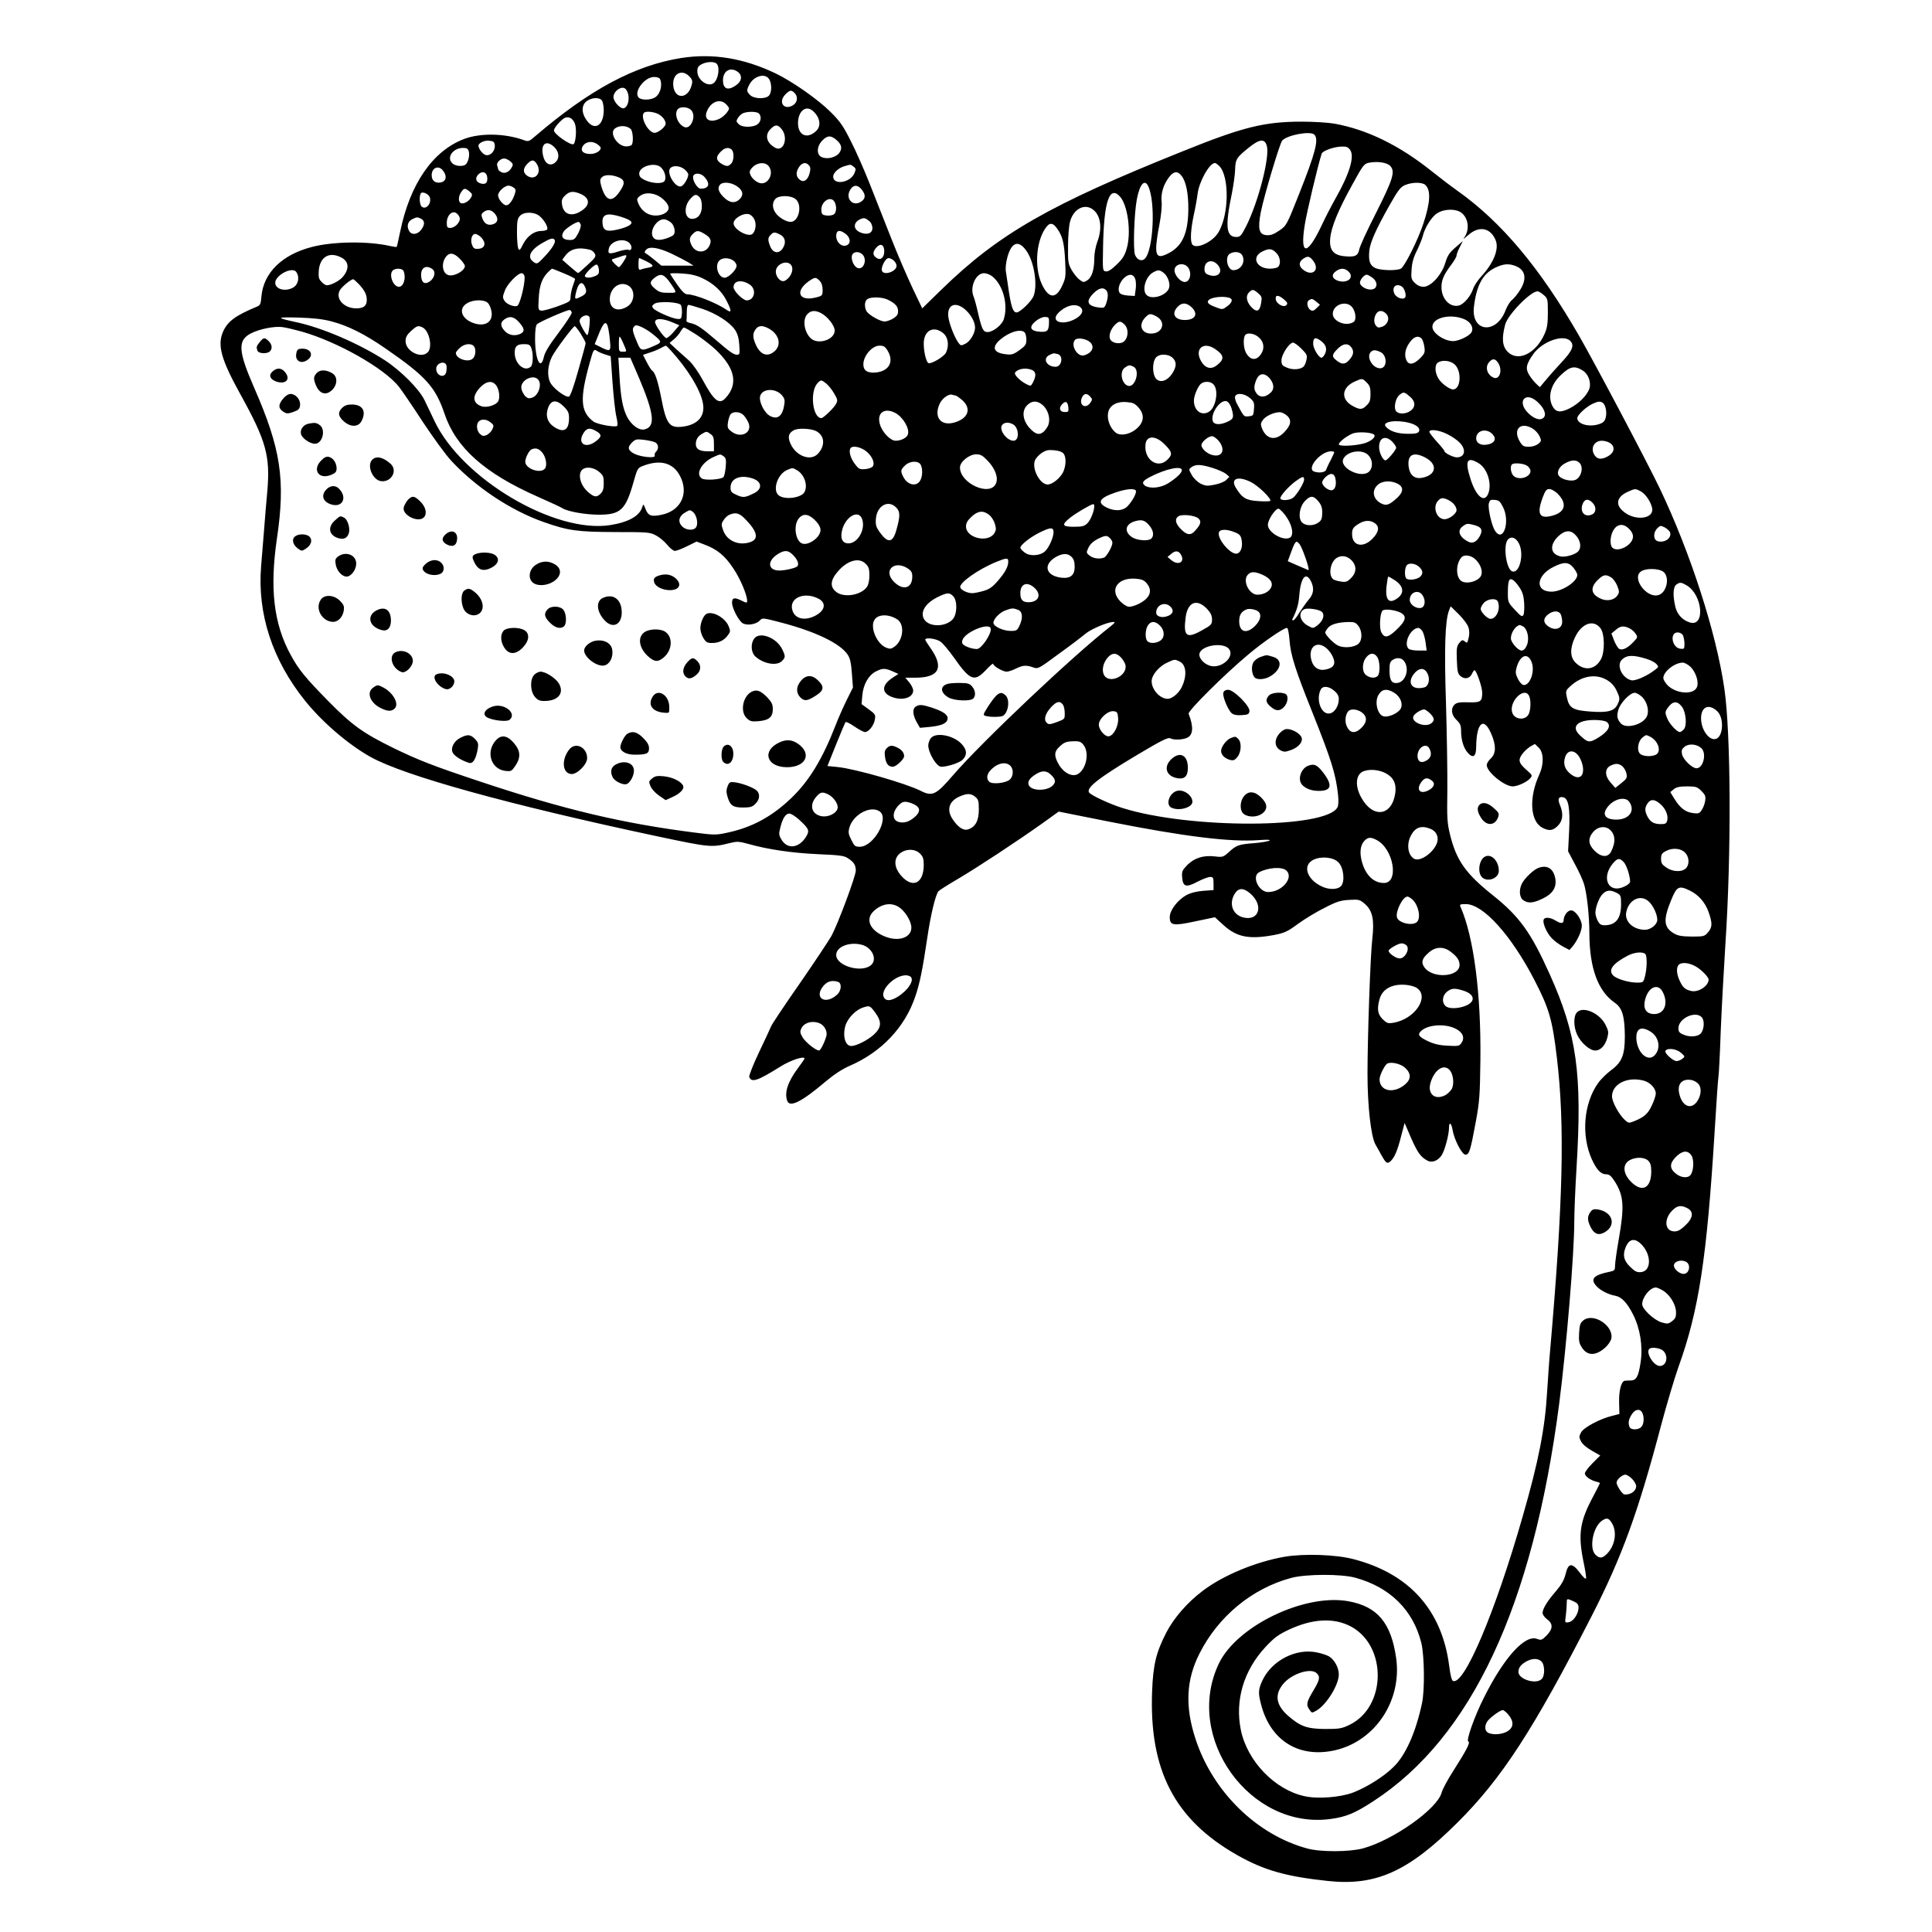 <?xml version="1.0" standalone="no"?>
<!DOCTYPE svg PUBLIC "-//W3C//DTD SVG 20010904//EN"
 "http://www.w3.org/TR/2001/REC-SVG-20010904/DTD/svg10.dtd">
<svg version="1.0" xmlns="http://www.w3.org/2000/svg"
 width="1280pt" height="1280pt" viewBox="0 0 1280 1280"
 preserveAspectRatio="xMidYMid meet">
<g transform="translate(0,1280) scale(0.1,-0.1)"
fill="#000000" stroke="none">
<path d="M4515 12416 c-309 -49 -608 -209 -971 -520 -41 -35 -43 -36 -80 -22
-124 43 -282 45 -387 6 -209 -78 -361 -298 -426 -616 -11 -53 -21 -98 -23
-100 -2 -1 -21 1 -43 6 -143 33 -376 31 -518 -6 -198 -51 -320 -170 -335 -327
-4 -52 -8 -60 -31 -69 -139 -58 -192 -96 -222 -163 -41 -90 -15 -185 114 -418
171 -309 198 -408 178 -642 -6 -66 -16 -178 -21 -250 -6 -71 -15 -182 -20
-245 -26 -316 74 -623 293 -895 114 -141 285 -288 432 -370 222 -124 910 -315
1896 -525 354 -75 363 -76 486 -45 46 11 59 11 120 -6 131 -37 289 -60 459
-68 142 -6 177 -10 200 -26 41 -26 53 -45 54 -82 0 -37 -116 -348 -161 -433
-17 -30 -111 -172 -210 -315 -100 -143 -185 -271 -190 -284 -5 -13 -41 -90
-80 -172 -39 -82 -68 -156 -65 -164 15 -40 55 -26 207 69 67 42 159 72 159 53
0 -4 -18 -30 -40 -59 -70 -93 -95 -167 -74 -222 17 -45 95 -6 252 127 57 48
112 84 160 105 211 91 367 255 436 460 30 87 48 177 80 392 22 149 53 278 73
305 5 6 64 44 133 84 135 80 391 249 560 369 l104 75 336 -67 c494 -98 801
-136 990 -122 53 4 80 3 71 -3 -8 -5 -53 -13 -100 -17 -104 -8 -119 -13 -169
-59 -38 -34 -42 -35 -93 -29 -76 9 -135 -10 -182 -56 -34 -35 -38 -44 -35 -81
5 -65 25 -71 101 -31 34 18 72 32 85 32 19 0 22 -5 22 -44 l0 -43 -69 -5 c-46
-4 -82 -13 -112 -29 -57 -32 -109 -100 -109 -144 0 -57 21 -61 170 -29 l129
27 56 -51 c88 -81 171 -97 334 -67 72 14 90 22 163 76 46 33 125 81 177 106
77 40 104 48 160 51 64 4 70 2 104 -27 51 -45 63 -105 49 -230 -13 -105 -32
-658 -32 -896 0 -211 23 -413 52 -466 13 -22 30 -54 39 -70 32 -57 39 -62 62
-42 26 24 46 70 71 170 l22 83 43 -100 c44 -99 64 -126 109 -150 31 -16 72 1
95 39 21 36 47 135 47 179 0 43 16 33 24 -15 10 -63 62 -163 85 -163 25 0 33
26 68 215 25 135 28 177 31 410 5 443 -44 818 -132 1018 -7 15 -2 17 36 17
115 0 301 -207 455 -505 97 -188 118 -261 148 -515 53 -446 41 -950 -45 -1937
-6 -61 -14 -185 -20 -275 -14 -243 -57 -461 -161 -822 -182 -636 -388 -1122
-462 -1093 -9 3 -18 38 -26 102 -48 368 -264 609 -633 705 -117 31 -330 38
-458 16 -190 -33 -409 -124 -542 -226 -100 -75 -191 -179 -242 -278 -67 -132
-86 -210 -93 -387 -20 -523 149 -849 561 -1084 180 -102 323 -143 604 -173
319 -34 533 63 858 387 293 291 504 616 890 1370 200 391 308 688 460 1265 36
135 87 306 113 380 136 376 189 721 241 1565 11 182 22 343 25 360 3 16 10
150 15 297 6 147 20 408 31 580 40 599 37 1399 -7 1698 -54 370 -225 900 -428
1325 -85 177 -427 824 -534 1010 -260 451 -514 754 -806 961 -45 32 -121 90
-171 130 -215 172 -429 276 -645 315 -41 7 -138 13 -215 13 -247 0 -390 -35
-786 -195 -886 -355 -1222 -548 -1601 -917 l-128 -125 -64 134 c-35 74 -99
222 -141 329 -42 107 -106 269 -142 360 -36 91 -92 219 -126 285 -51 102 -72
132 -136 195 -84 83 -251 200 -363 254 -212 101 -414 134 -623 102z m233 -38
c24 -24 10 -109 -22 -130 -39 -26 -106 24 -106 79 0 25 6 36 28 47 33 18 84
20 100 4z m140 -54 c30 -21 28 -58 -4 -83 -57 -45 -94 -34 -94 27 0 63 49 91
98 56z m-322 -29 c19 -19 23 -31 18 -52 -23 -106 -123 -104 -124 2 0 70 59 97
106 50z m528 -17 c21 -29 20 -92 0 -112 -23 -24 -99 -21 -124 4 -24 24 -25 32
-5 70 29 56 102 77 129 38z m-720 -4 c17 -45 -3 -106 -41 -123 -34 -16 -88
-14 -103 4 -32 39 41 135 103 135 23 0 37 -6 41 -16z m-227 -66 c29 -37 21
-112 -13 -125 -18 -7 -58 30 -68 63 -13 43 55 95 81 62z m1117 -24 c24 -23 20
-61 -8 -80 -61 -39 -104 19 -52 71 29 29 39 31 60 9z m-1274 -53 c5 -11 10
-38 10 -60 0 -110 -68 -143 -120 -58 -29 46 -26 91 6 116 35 27 90 28 104 2z
m820 -21 c11 -11 20 -23 20 -28 0 -16 -33 -53 -60 -67 -62 -32 -108 -9 -88 44
25 67 88 91 128 51z m-236 -35 c46 -35 4 -141 -44 -115 -44 23 -65 91 -38 118
16 16 59 15 82 -3z m808 -7 c50 -41 62 -102 25 -136 -59 -56 -120 -29 -120 52
0 77 49 120 95 84z m-1022 -23 c29 -15 50 -42 50 -65 0 -20 -49 -60 -73 -60
-43 0 -98 106 -70 133 11 12 63 7 93 -8z m668 3 c19 -19 14 -55 -10 -72 -29
-21 -102 -21 -122 0 -9 8 -16 18 -16 20 0 16 24 46 43 54 32 13 91 12 105 -2z
m-1216 -79 c9 -39 1 -116 -12 -124 -19 -11 -130 67 -130 91 0 18 50 74 74 84
30 11 59 -11 68 -51z m367 -24 c14 -14 19 -84 7 -104 -4 -6 -21 -11 -37 -11
-58 0 -114 87 -76 118 29 23 79 22 106 -3z m1000 -1 c45 -57 13 -151 -41 -124
-59 31 -74 85 -33 125 31 32 48 31 74 -1z m3529 -36 c31 -31 7 -121 -103 -398
-81 -204 -82 -205 -130 -238 -37 -25 -57 -32 -84 -30 -50 4 -59 41 -38 152 22
110 126 457 142 475 35 37 187 65 213 39z m-3161 -40 c30 -28 34 -54 12 -83
-23 -29 -80 -42 -115 -26 -36 16 -34 73 6 112 33 34 58 33 97 -3z m-2269 -29
c4 -38 -28 -74 -60 -66 -20 5 -48 41 -48 62 0 17 38 36 69 33 30 -3 36 -7 39
-29z m5115 -6 c21 -72 -56 -371 -137 -532 -33 -64 -39 -71 -66 -71 -67 0 -74
72 -29 286 11 55 21 127 22 160 2 70 9 81 97 151 67 53 100 55 113 6z m-4435
11 c12 -8 22 -19 22 -24 0 -20 -34 -40 -69 -40 -46 0 -67 20 -52 48 18 34 63
42 99 16z m-284 -20 c31 -32 34 -74 6 -99 -32 -29 -67 -13 -80 36 -23 84 18
118 74 63z m5272 -19 c29 -44 -6 -158 -98 -320 -25 -44 -68 -127 -95 -185 -95
-199 -142 -193 -108 14 12 76 84 381 111 467 5 20 85 48 136 48 29 1 41 -4 54
-24z m-5840 -9 c6 -26 -2 -63 -18 -83 -15 -18 -68 -16 -90 4 -42 38 1 102 69
103 26 0 34 -5 39 -24z m1742 12 c17 -17 15 -74 -4 -92 -18 -19 -28 -20 -57
-5 -44 24 -48 49 -12 84 26 27 54 32 73 13z m-1468 -76 c19 -16 21 -22 11 -40
-17 -32 -47 -45 -71 -32 -11 6 -20 15 -20 20 0 4 -3 15 -6 23 -7 18 21 47 46
47 10 0 28 -8 40 -18z m179 -23 c31 -55 -14 -107 -64 -75 -32 21 -32 50 0 82
29 29 44 28 64 -7z m5654 -11 c31 -37 15 -87 -97 -310 -58 -113 -108 -222
-111 -242 -8 -42 -30 -51 -103 -43 -69 8 -96 43 -89 117 6 75 54 190 146 356
71 130 78 139 111 146 60 11 123 1 143 -24z m-4117 -3 c34 -52 -14 -127 -68
-106 -39 15 -70 59 -58 82 28 51 99 65 126 24z m264 9 c10 -11 11 -25 4 -51
-11 -43 -36 -63 -61 -47 -28 18 -33 49 -12 83 20 34 49 40 69 15z m2720 -6
c66 -72 62 -323 -8 -438 -42 -69 -159 -118 -176 -74 -11 29 -6 99 13 189 11
50 22 112 25 138 9 82 79 207 115 207 6 0 19 -10 31 -22z m-3700 -8 c25 -25
36 -68 23 -89 -14 -21 -84 -17 -133 7 -26 13 -35 23 -35 42 0 49 106 79 145
40z m1275 6 c16 -12 17 -17 6 -43 -26 -64 -141 -82 -141 -23 0 25 36 58 75 69
41 12 39 13 60 -3z m-1121 -17 c14 -11 26 -27 26 -35 0 -24 -28 -71 -46 -78
-38 -15 -100 87 -74 119 18 21 63 18 94 -6z m-1602 -6 c36 -42 23 -83 -26 -83
-29 0 -46 18 -46 50 0 47 43 67 72 33z m296 -47 c4 -36 -10 -50 -41 -42 -33 8
-42 34 -20 58 25 28 57 20 61 -16z m4600 9 c30 -37 46 -118 45 -225 -2 -154
-39 -238 -126 -285 -66 -36 -87 -28 -87 33 0 26 9 94 21 152 12 64 18 124 15
153 -6 55 12 115 50 164 30 39 56 42 82 8z m-3161 -7 c41 -46 31 -78 -25 -78
-23 0 -58 60 -49 84 9 23 50 20 74 -6z m-578 1 c51 -18 56 -40 18 -96 -53 -80
-96 -67 -125 40 -8 30 -7 40 5 52 17 18 58 19 102 4z m792 -62 c41 -27 48 -58
20 -86 -31 -31 -68 -26 -107 13 -35 35 -43 63 -22 84 19 19 72 14 109 -11z
m2727 -2 c49 -107 33 -422 -23 -479 -21 -20 -51 -9 -65 25 -14 34 -6 276 12
369 19 101 52 137 76 85z m1836 9 c37 -36 32 -117 -14 -256 -37 -111 -124
-284 -149 -298 -30 -15 -138 -12 -171 5 -35 18 -44 47 -38 114 6 56 43 140
135 303 56 99 72 119 102 132 48 20 115 20 135 0z m-6041 -17 c15 -10 16 -17
6 -47 -14 -41 -37 -70 -55 -70 -20 0 -54 41 -54 66 0 25 43 64 69 64 10 0 25
-6 34 -13z m2306 -13 c28 -35 26 -60 -4 -80 -56 -37 -109 23 -70 82 20 31 48
31 74 -2z m-2599 -12 c19 -16 21 -22 11 -40 -14 -26 -48 -45 -67 -38 -19 7
-18 46 2 74 18 27 25 27 54 4z m-263 -38 c15 -40 -24 -87 -53 -63 -17 14 -18
86 -1 92 16 6 47 -11 54 -29z m998 22 c66 -28 67 -77 2 -116 -62 -38 -113 -20
-123 42 -5 30 -2 41 19 62 30 29 53 32 102 12z m502 -7 c40 -15 83 -59 83 -86
0 -32 -51 -57 -103 -50 -44 6 -79 35 -98 79 -11 28 -11 33 10 49 26 21 66 24
108 8z m3072 -10 c53 -57 77 -239 46 -345 -13 -46 -27 -69 -67 -107 -34 -33
-56 -47 -71 -45 -22 3 -22 5 -19 158 5 303 42 413 111 339z m-2785 -5 c10 -9
16 -33 16 -60 0 -51 -25 -84 -65 -84 -51 0 -58 83 -10 134 28 30 38 32 59 10z
m637 -13 c47 -38 22 -151 -33 -151 -28 0 -74 26 -97 56 -25 32 -27 71 -4 96
23 25 102 25 134 -1z m259 -20 c14 -28 12 -67 -4 -80 -8 -7 -30 -11 -48 -9
-28 3 -34 7 -36 31 -7 60 62 106 88 58z m1708 -47 c54 -37 67 -125 32 -216
-11 -30 -20 -77 -20 -108 0 -76 -16 -127 -46 -147 -24 -15 -27 -15 -52 4 -15
11 -38 40 -52 64 -23 40 -25 54 -24 160 0 64 6 137 14 163 22 80 93 119 148
80z m-3956 -34 c23 -32 15 -58 -20 -67 -32 -8 -54 6 -67 42 -8 22 -6 29 10 41
27 20 54 14 77 -16z m6401 10 c48 -38 55 -117 15 -168 -7 -10 6 0 30 21 72 64
149 48 182 -37 22 -58 -15 -149 -95 -236 -23 -25 -48 -62 -55 -83 -15 -48 -62
-103 -94 -111 -60 -15 -116 44 -116 122 0 48 17 85 67 151 18 24 33 50 33 58
0 8 9 32 21 55 l21 41 -50 -43 c-40 -35 -52 -53 -67 -103 -24 -79 -95 -157
-144 -157 -21 0 -41 9 -58 26 -23 23 -25 31 -21 88 3 46 13 82 36 127 17 35
34 78 38 94 12 53 57 127 94 151 46 31 125 33 163 4z m-6638 -31 c9 -27 -29
-69 -62 -69 -20 0 -23 5 -23 35 0 45 32 80 60 65 10 -5 22 -19 25 -31z m529
10 c30 -24 60 -75 51 -89 -3 -6 -21 -10 -38 -10 -47 0 -93 -33 -121 -87 -21
-42 -25 -46 -33 -28 -4 11 -8 59 -8 106 0 71 3 91 19 108 26 29 94 29 130 0z
m1424 -23 c15 -30 8 -78 -13 -96 -29 -24 -125 31 -125 70 0 34 68 73 105 60
11 -4 26 -19 33 -34z m-885 18 c73 -23 86 -38 55 -58 -14 -9 -51 -22 -82 -28
-68 -15 -90 -5 -94 41 -6 62 28 74 121 45z m-1322 -14 c25 -14 24 -41 -2 -74
-25 -32 -64 -34 -79 -5 -17 30 -8 62 20 76 31 16 36 16 61 3z m2972 -18 c9 -8
17 -28 17 -43 0 -35 -35 -48 -80 -29 -51 21 -48 70 5 90 21 8 30 6 58 -18z
m-1310 -14 c9 -11 17 -33 17 -48 0 -23 -7 -31 -40 -44 -48 -19 -82 -20 -98 -4
-39 39 21 137 76 124 15 -4 35 -16 45 -28z m-606 -5 c4 -9 -4 -35 -17 -60 -20
-37 -27 -43 -55 -43 -46 0 -62 22 -41 55 14 22 78 63 99 65 4 0 10 -7 14 -17z
m3160 -32 c34 -50 44 -94 50 -212 5 -99 4 -111 -20 -162 -41 -90 -90 -86 -135
11 -53 117 -36 302 36 385 22 24 42 18 69 -22z m-2339 -31 c40 -24 48 -43 33
-76 -25 -55 -94 -53 -120 3 -16 34 -14 50 9 73 25 25 37 25 78 0z m936 -1 c36
-29 33 -73 -6 -77 -29 -4 -58 28 -58 64 0 40 24 45 64 13z m-434 -4 c34 -18
40 -56 14 -93 -24 -35 -62 -29 -80 13 -18 44 -18 60 2 79 19 20 27 20 64 1z
m-1981 -19 c33 -35 25 -70 -16 -74 -27 -3 -35 1 -44 22 -15 32 -4 76 19 76 10
0 29 -11 41 -24z m486 -16 c9 -15 -19 -60 -70 -113 -43 -46 -48 -48 -68 -34
-48 31 -26 80 56 127 55 32 72 36 82 20z m495 -20 c22 -22 16 -55 -7 -45 -9 3
-40 -2 -69 -12 -60 -19 -69 -15 -60 21 12 50 99 73 136 36z m2626 -46 c55 -71
81 -233 51 -307 -16 -36 -89 -107 -112 -107 -22 0 -34 32 -50 132 -7 51 -17
111 -20 134 -5 27 -1 62 10 103 27 95 71 112 121 45z m-938 1 c4 -43 -18 -71
-45 -57 -31 17 -34 38 -11 67 26 34 52 29 56 -10z m-1945 -1 c9 -3 22 -14 28
-25 9 -18 3 -27 -48 -74 -32 -30 -60 -54 -63 -54 -3 0 -27 20 -55 44 l-50 44
21 28 c34 46 90 58 167 37z m539 -26 c40 -19 89 -45 108 -56 l35 -22 -107 0
-106 0 -42 35 c-23 19 -49 39 -58 44 -14 8 -14 11 -2 26 21 25 84 15 172 -27z
m4003 7 c27 -26 33 -73 13 -93 -7 -7 -31 -12 -54 -12 -90 0 -125 77 -52 113
45 23 65 21 93 -8z m-2741 -11 c33 -32 9 -103 -31 -90 -25 8 -47 57 -38 85 8
25 46 28 69 5z m2516 -5 c24 -44 -8 -99 -59 -99 -39 0 -58 89 -23 109 29 18
70 13 82 -10z m-5184 -23 c19 -19 34 -41 34 -48 0 -32 -70 -71 -108 -61 -43
11 -51 84 -14 126 23 26 50 21 88 -17z m-785 8 c53 -27 55 -79 6 -133 -23 -24
-75 -51 -101 -51 -9 0 -25 10 -36 23 -18 18 -21 31 -18 75 8 91 70 127 149 86z
m1889 10 c0 -12 -41 -74 -49 -74 -4 0 -18 11 -31 25 -18 19 -20 26 -9 29 8 2
28 9 44 14 37 13 45 14 45 6z m4549 -30 c51 -65 -9 -112 -71 -56 -24 21 -22
48 4 66 31 22 43 20 67 -10z m-4419 -4 c52 -26 56 -36 17 -43 -17 -3 -40 -8
-49 -12 -15 -6 -18 -1 -18 34 0 23 2 41 5 41 3 0 23 -9 45 -20z m578 4 c12 -8
22 -24 22 -35 0 -26 -53 -79 -79 -79 -43 0 -68 82 -35 114 20 20 63 20 92 0z
m1064 -1 c10 -9 18 -24 18 -34 0 -38 -84 -67 -97 -33 -8 22 23 84 44 84 9 0
25 -7 35 -17z m2150 -33 c34 -46 -6 -83 -65 -61 -21 8 -27 17 -27 39 0 56 56
70 92 22z m-2834 8 c26 -26 5 -85 -38 -108 -25 -13 -60 22 -60 61 0 46 67 78
98 47z m-1270 -34 c2 -24 -2 -33 -23 -42 -31 -14 -62 -15 -70 -3 -7 12 65 83
79 78 6 -2 12 -17 14 -33z m3910 3 c17 -36 4 -81 -25 -85 -24 -4 -61 31 -70
65 -14 56 70 74 95 20z m2167 19 c62 -26 72 -85 26 -157 -15 -25 -39 -54 -52
-65 -14 -10 -33 -41 -44 -69 -61 -163 -229 -146 -210 21 17 142 57 218 138
259 58 28 93 31 142 11z m-7180 -19 c24 -18 14 -61 -20 -83 -34 -22 -55 -4
-55 46 0 49 35 66 75 37z m-191 -13 c18 -46 0 -104 -31 -104 -38 0 -69 80 -41
108 17 17 65 15 72 -4z m1062 -15 c41 -17 74 -34 74 -37 0 -4 -7 -25 -15 -47
-8 -22 -14 -54 -15 -72 0 -30 -3 -32 -87 -63 -48 -17 -96 -30 -107 -28 -20 3
-21 8 -17 78 4 85 20 132 58 173 15 15 28 27 31 27 2 0 37 -14 78 -31z m5196
14 c45 -40 -3 -84 -68 -63 -40 14 -45 41 -12 64 29 21 57 20 80 -1z m-6961
-20 c13 -34 -1 -75 -32 -90 -63 -32 -134 1 -111 52 15 31 68 65 105 65 21 0
30 -7 38 -27z m5735 12 c28 -19 48 -69 40 -100 -13 -52 -115 -85 -150 -49 -32
32 -6 122 43 149 33 18 42 18 67 0z m-4232 -21 c10 -27 -23 -174 -44 -198 -14
-14 -70 5 -87 30 -14 22 -14 28 2 69 16 44 85 115 111 115 6 0 15 -7 18 -16z
m1177 -16 c74 -34 132 -87 163 -151 35 -68 34 -84 -1 -59 -64 44 -209 102
-259 102 -16 0 -35 18 -68 65 -25 36 -46 69 -46 72 0 3 35 4 78 1 55 -3 94
-12 133 -30z m1923 11 c72 -57 107 -189 76 -285 -13 -38 -71 -84 -107 -84 -29
0 -38 19 -62 121 -10 46 -24 98 -31 115 -26 62 15 154 69 154 16 0 40 -9 55
-21z m-2146 -26 c16 -21 34 -48 41 -60 11 -23 11 -23 -43 -23 -44 0 -60 5 -85
26 -38 32 -39 46 -5 73 38 30 58 26 92 -16z m3093 10 c5 -14 7 -46 3 -70 l-6
-44 -46 3 c-28 2 -49 9 -55 19 -14 22 -1 66 28 95 32 32 63 31 76 -3z m1573 6
c37 -29 33 -73 -7 -77 -33 -4 -77 22 -77 45 0 20 28 53 45 53 7 0 24 -10 39
-21z m-3664 -19 c13 -13 20 -33 20 -60 0 -37 -2 -40 -41 -50 -115 -31 -147 39
-49 108 40 27 45 27 70 2z m-3053 -22 c39 -42 53 -69 53 -106 0 -38 -21 -55
-69 -55 -82 0 -140 63 -110 119 12 23 74 74 89 74 4 0 20 -15 37 -32z m2590
-3 c47 -31 33 -105 -20 -105 -25 0 -87 62 -87 87 0 44 53 53 107 18z m-1090
-18 c13 -30 7 -45 -27 -62 -40 -20 -43 -19 -37 13 16 79 42 99 64 49z m284 12
c49 -26 46 -109 -5 -140 -64 -39 -116 -16 -116 49 0 73 65 122 121 91z m5126
-7 c18 -11 32 -57 23 -72 -12 -19 -59 -4 -72 25 -19 42 11 71 49 47z m-1959
-24 c15 -15 15 -46 1 -88 -11 -30 -14 -32 -51 -27 -75 10 -86 41 -34 93 35 35
63 43 84 22z m1008 -21 c24 -21 26 -27 19 -66 -9 -56 -30 -63 -67 -23 -31 36
-36 73 -12 96 21 21 28 20 60 -7z m1891 -11 c27 -23 28 -28 28 -118 0 -75 -5
-102 -23 -143 -59 -129 -175 -184 -243 -116 -36 37 -41 88 -17 180 17 66 168
221 215 221 7 0 25 -11 40 -24z m-2074 -23 c16 -9 6 -33 -24 -53 -29 -22 -31
-22 -75 -5 -49 18 -61 32 -46 47 22 22 113 29 145 11z m354 -7 c23 -20 26 -27
15 -38 -18 -18 -66 9 -70 40 -4 30 19 29 55 -2z m-2624 -2 c50 -25 67 -45 67
-76 0 -21 -8 -33 -32 -48 -18 -11 -44 -20 -57 -20 -30 0 -107 44 -121 70 -15
29 -12 68 8 79 26 16 99 13 135 -5z m2838 -13 l24 -20 -23 -23 c-18 -18 -26
-20 -40 -12 -21 14 -28 54 -10 65 19 12 23 11 49 -10z m-5487 -10 c10 -11 20
-37 23 -59 9 -68 -47 -100 -124 -71 -77 29 -97 94 -40 129 43 27 118 27 141 1z
m1277 -12 c5 -8 8 -32 7 -54 -3 -37 -5 -40 -30 -38 -34 2 -143 50 -160 70 -10
12 -9 18 7 30 26 19 162 13 176 -8z m3383 -14 c47 -44 26 -85 -44 -85 -68 0
-91 42 -48 87 28 30 58 29 92 -2z m1065 -1 c12 -15 21 -41 21 -61 0 -27 -5
-35 -26 -43 -51 -20 -124 16 -124 60 0 63 91 93 129 44z m-4306 -10 c92 -31
183 -89 217 -140 17 -26 25 -54 28 -100 4 -59 3 -64 -15 -64 -22 0 -47 17
-143 100 -88 76 -126 102 -164 109 -17 4 -30 10 -28 14 1 4 2 30 2 57 0 33 4
50 12 50 7 0 48 -12 91 -26z m1743 -6 c38 -34 64 -82 64 -119 0 -36 -31 -89
-63 -106 -29 -14 -32 -14 -45 3 -27 35 -63 128 -69 174 -10 82 47 106 113 48z
m759 19 c31 -23 13 -60 -43 -86 -82 -38 -151 -8 -102 44 45 48 110 67 145 42z
m-3367 -38 c1 -8 -37 -67 -86 -132 -61 -80 -92 -131 -98 -159 -21 -97 -58 -25
-59 114 0 57 4 91 13 100 16 16 204 98 217 94 6 -1 11 -9 13 -17z m1651 -3
c44 -23 91 -83 91 -116 0 -62 -113 -97 -160 -50 -44 44 -54 126 -20 160 24 24
51 25 89 6z m3746 -6 c25 -28 10 -71 -29 -85 -23 -8 -30 -6 -42 10 -15 21 -11
59 8 82 15 19 42 16 63 -7z m-1526 -15 c69 -35 46 -115 -33 -115 -63 0 -85 56
-41 104 28 30 36 31 74 11z m-3754 -5 c8 -12 -5 -120 -14 -120 -9 0 -51 76
-51 92 0 31 50 52 65 28z m5801 -17 c39 -18 59 -56 43 -84 -13 -25 -83 -58
-121 -59 -60 0 -138 53 -138 95 0 62 125 90 216 48z m-7511 -12 c111 -29 221
-84 361 -181 265 -183 329 -254 389 -431 76 -226 266 -395 620 -551 77 -34
149 -67 161 -75 34 -22 152 -43 242 -43 143 0 177 32 228 212 26 93 29 98 63
111 123 48 212 18 255 -85 46 -109 -10 -213 -129 -238 -70 -15 -90 -8 -108 37
-14 36 -15 36 -22 13 -18 -59 -92 -100 -213 -119 -367 -57 -982 307 -1163 689
-23 47 -53 110 -67 140 -36 73 -155 193 -262 263 -170 110 -413 215 -585 252
-139 30 -138 35 10 31 99 -3 164 -10 220 -25z m1244 -6 c36 -41 39 -60 12 -75
-36 -19 -80 -12 -106 16 -31 33 -32 58 -3 78 35 25 63 19 97 -19z m3511 8 c0
-64 -9 -74 -58 -71 -66 4 -78 30 -32 69 20 17 46 29 62 29 24 0 28 -4 28 -27z
m-2487 -12 l38 -16 -36 -42 c-20 -24 -43 -43 -50 -43 -14 0 -75 86 -75 106 0
28 53 26 123 -5z m2988 -12 c31 -31 23 -99 -13 -117 -30 -14 -75 -2 -84 23 -9
24 5 64 31 91 29 29 39 30 66 3z m-3420 -30 c4 -19 9 -58 11 -86 6 -61 -1 -64
-62 -33 l-40 20 21 52 c39 100 57 112 70 47z m288 -28 c68 -54 69 -59 20 -80
-88 -39 -93 -38 -116 16 -32 75 -36 93 -23 108 10 13 17 12 47 0 19 -8 52 -28
72 -44z m-2319 12 c237 -68 543 -241 642 -364 19 -24 91 -129 159 -234 69
-104 154 -221 189 -258 165 -177 393 -328 610 -405 165 -58 223 -66 475 -67
218 0 232 -1 272 -23 23 -12 56 -40 74 -62 18 -22 41 -40 50 -40 10 0 47 14
81 31 l63 31 55 -21 c82 -31 133 -73 188 -156 46 -68 92 -176 92 -216 0 -15
-4 -15 -40 3 -44 22 -60 18 -60 -15 0 -38 47 -126 74 -138 31 -15 88 -4 110
20 17 19 20 18 147 -15 226 -60 385 -137 435 -211 16 -24 23 -55 28 -125 l7
-93 -40 -80 c-22 -44 -57 -123 -77 -175 -84 -216 -172 -362 -288 -474 -129
-125 -262 -197 -424 -232 -78 -17 -88 -17 -220 0 -478 61 -862 152 -1412 335
-322 107 -416 144 -585 226 -201 99 -272 150 -429 309 -153 156 -197 209 -250
307 -113 206 -140 440 -91 773 57 386 26 593 -151 997 -107 245 -111 315 -20
361 55 28 153 48 206 41 25 -3 83 -17 130 -30z m801 27 c44 -24 66 -131 33
-164 -44 -45 -147 7 -147 74 0 25 8 41 36 67 40 36 48 38 78 23z m1047 -42
c17 -28 32 -55 32 -62 0 -6 -22 -87 -49 -181 -31 -110 -53 -171 -62 -173 -25
-5 -106 57 -124 95 -22 45 -16 115 13 172 25 47 140 201 150 200 4 0 22 -23
40 -51z m1242 37 c70 -36 90 -107 44 -150 -47 -43 -94 -28 -125 38 -23 51 -24
76 -3 105 18 26 44 28 84 7z m-478 -41 c39 -25 98 -71 131 -102 128 -122 149
-227 64 -319 -42 -47 -77 -19 -152 121 -27 49 -66 105 -88 125 -22 20 -61 55
-86 77 l-45 42 30 25 c16 14 36 37 43 51 8 14 18 26 23 26 5 0 41 -21 80 -46z
m1646 0 c25 -28 29 -78 10 -119 -12 -28 -101 -80 -118 -70 -14 9 -30 75 -30
128 0 64 35 102 83 93 18 -3 42 -17 55 -32z m530 14 c7 -7 12 -28 12 -48 0
-32 -6 -41 -46 -70 -39 -28 -52 -32 -90 -27 -83 9 -97 47 -35 99 60 50 134 71
159 46z m1554 -35 c36 -34 37 -81 5 -119 -29 -34 -64 -28 -90 15 -17 29 -22
85 -11 115 10 26 64 20 96 -11z m-4212 -39 c25 -57 25 -54 -5 -54 -23 0 -25 3
-25 50 0 28 2 50 5 50 3 0 15 -21 25 -46z m5290 31 c6 -8 14 -32 17 -54 5 -36
2 -44 -30 -76 -39 -39 -71 -45 -87 -16 -21 41 -9 92 33 139 24 25 49 28 67 7z
m-2199 -21 c34 -31 16 -72 -38 -88 -45 -14 -93 69 -60 103 16 16 73 7 98 -15z
m1527 10 c35 -25 46 -51 32 -85 -7 -16 -18 -29 -25 -29 -18 0 -55 62 -55 92 0
41 13 47 48 22z m1657 -4 c26 -29 13 -63 -58 -139 -34 -37 -81 -89 -103 -116
l-42 -50 -22 20 c-12 11 -34 37 -47 58 -28 44 -23 72 24 139 59 86 203 137
248 88z m-1783 -50 c35 -35 40 -44 34 -72 -3 -17 -11 -37 -17 -44 -18 -22 -72
-27 -112 -10 -32 13 -37 19 -37 49 0 38 52 117 77 117 8 0 33 -18 55 -40z
m-5484 18 c17 -17 15 -64 -5 -83 -29 -30 -113 -2 -113 37 0 5 12 20 26 33 29
27 72 33 92 13z m382 -14 c14 -35 12 -108 -2 -122 -40 -40 -108 16 -108 90 0
44 15 58 62 58 32 0 40 -4 48 -26z m5435 2 c17 -26 12 -50 -18 -83 -25 -28
-47 -29 -81 -2 -34 26 -33 38 5 77 37 38 72 41 94 8z m-4473 -61 c108 -129
178 -260 178 -336 0 -70 -49 -115 -139 -126 -87 -10 -107 18 -140 190 -22 111
-41 170 -60 181 -6 4 -22 29 -36 56 l-25 49 48 16 c26 8 58 22 72 30 14 8 28
14 32 15 3 0 35 -34 70 -75z m1398 43 c45 -74 11 -137 -78 -146 -55 -5 -82 13
-82 54 0 57 58 124 107 124 27 0 37 -6 53 -32z m2170 10 c63 -43 64 -69 8
-111 -35 -26 -73 -16 -98 26 -50 82 10 139 90 85z m-4039 -37 l35 -11 12 -173
c7 -94 18 -198 26 -229 8 -37 10 -58 3 -61 -24 -8 -132 13 -155 30 -87 65 -92
150 -25 390 25 89 26 91 47 79 11 -8 37 -19 57 -25z m5134 17 c47 -21 47 -108
-1 -108 -51 0 -94 76 -62 108 15 15 30 15 63 0z m-2137 -14 c39 -11 27 -84
-15 -84 -59 0 -88 55 -40 78 27 13 27 13 55 6z m760 -24 c25 -24 28 -50 8 -88
-31 -60 -84 -84 -115 -53 -26 26 -29 105 -5 139 20 29 81 30 112 2z m-3535
-132 c102 -241 111 -325 37 -343 -36 -9 -88 30 -116 84 -29 59 -42 130 -50
274 l-7 117 40 0 39 0 57 -132z m5691 100 c35 -50 10 -122 -33 -98 -41 21 -53
71 -24 102 21 24 39 23 57 -4z m-288 -11 c50 -43 43 -167 -9 -167 -24 0 -78
40 -97 72 -25 41 -26 93 -2 107 30 18 79 12 108 -12z m-6678 -10 c2 -10 1 -29
-2 -43 -11 -43 -66 -24 -66 23 0 39 61 57 68 20z m4553 -7 c44 -24 10 -141
-38 -126 -43 14 -57 95 -21 120 26 19 33 19 59 6z m2977 -26 c36 -24 55 -78
42 -119 -15 -44 -70 -100 -132 -131 -60 -30 -91 -26 -113 16 -32 62 -10 144
57 206 61 58 91 63 146 28z m-3654 6 c30 -11 33 -37 11 -81 -15 -29 -16 -29
-47 -13 -42 22 -81 62 -73 75 16 25 69 35 109 19z m1574 -52 c32 -36 37 -73
13 -97 -33 -33 -71 -38 -93 -11 -22 27 -23 49 -4 95 18 42 51 47 84 13z
m-4836 -23 c16 -36 -9 -97 -45 -109 -22 -8 -31 -6 -47 9 -10 11 -22 32 -25 47
-15 61 91 109 117 53z m5483 -10 c20 -19 25 -34 25 -75 0 -41 -5 -56 -25 -75
-30 -31 -46 -31 -96 -3 -77 43 -70 120 14 159 53 24 53 24 82 -6z m-3581 -6
c14 -11 38 -41 52 -65 24 -41 25 -48 13 -70 -14 -27 -84 -94 -97 -94 -58 0
-78 173 -27 230 23 25 26 25 59 -1z m-2190 -8 c22 -24 31 -83 17 -109 -14 -27
-80 -46 -113 -33 -59 22 -60 71 -3 128 37 37 73 43 99 14z m4760 -3 c31 -44 9
-152 -36 -177 -49 -28 -98 9 -98 75 0 33 27 96 47 112 27 20 70 15 87 -10z
m-2865 -65 c19 -22 22 -33 17 -65 -12 -75 -44 -100 -94 -74 -38 20 -75 94 -66
131 13 51 99 56 143 8z m4160 -9 c44 -36 41 -78 -6 -103 -30 -15 -68 -14 -83
4 -18 22 -5 86 21 108 28 22 32 22 68 -9z m-3009 6 c5 0 25 -14 45 -31 64 -57
40 -123 -55 -149 -89 -24 -135 39 -94 126 17 36 60 66 82 59 8 -3 18 -5 22 -5z
m893 -8 c15 -16 15 -20 1 -40 -31 -45 -78 -17 -56 34 14 29 33 31 55 6z m1057
-8 c28 -24 31 -32 28 -73 -3 -44 -5 -46 -35 -49 -33 -3 -30 -6 -79 85 -9 17
-14 38 -11 47 10 25 61 20 97 -10z m1903 -24 c47 -41 65 -86 44 -107 -22 -22
-63 -9 -104 32 -74 74 -18 144 60 75z m-2023 -48 c16 -57 13 -67 -25 -85 -50
-24 -92 -22 -100 3 -17 53 55 151 95 130 11 -6 24 -27 30 -48z m-4424 14 c28
-28 34 -42 34 -76 0 -81 -36 -101 -101 -57 -44 30 -57 77 -36 130 21 49 56 50
103 3z m3162 18 c48 -33 68 -108 41 -153 -28 -46 -56 -57 -88 -34 -70 52 -91
134 -46 178 28 29 61 32 93 9z m180 -22 c3 -29 0 -32 -23 -32 -33 0 -43 25
-19 51 23 26 38 19 42 -19z m464 -1 c41 -46 39 -94 -7 -137 -46 -43 -115 -56
-146 -28 -45 40 -62 111 -39 154 18 33 61 51 114 46 41 -3 55 -9 78 -35z
m3076 31 c19 -13 30 -63 20 -99 -6 -24 -16 -34 -44 -43 -66 -22 -144 0 -144
40 0 21 61 77 104 96 36 16 47 16 64 6z m-4688 -67 c52 -27 98 -104 85 -143
-6 -22 -45 -42 -81 -42 -35 0 -89 56 -104 108 -23 75 28 114 100 77z m-1002
-17 c11 -13 26 -36 32 -52 24 -65 -54 -103 -115 -54 -24 18 -27 26 -22 60 3
21 11 45 17 53 18 22 64 18 88 -7z m3598 -1 c34 -30 28 -65 -21 -114 -56 -56
-116 -43 -145 31 -9 25 -8 34 8 55 19 25 70 49 109 50 12 1 34 -9 49 -22z
m-5275 -46 c21 -16 22 -22 11 -45 -6 -14 -23 -31 -37 -38 -21 -9 -28 -8 -45 7
-22 20 -27 64 -8 83 18 18 53 15 79 -7z m6084 -2 c51 -13 78 -37 65 -59 -7
-11 -27 -15 -78 -14 -67 1 -116 18 -141 48 -27 32 65 47 154 25z m-2624 -10
c41 -22 44 -109 4 -109 -46 0 -100 75 -75 105 15 18 43 19 71 4z m3444 -29
c18 -11 38 -34 46 -52 12 -28 11 -32 -10 -49 -14 -11 -39 -19 -62 -19 -34 0
-42 5 -59 33 -50 82 4 137 85 87z m-6204 -17 c37 -22 37 -36 -4 -67 -64 -49
-120 -18 -86 46 22 42 45 48 90 21z m1454 2 c59 -29 65 -97 13 -152 -46 -49
-140 -17 -178 62 -23 47 -18 74 18 94 26 16 110 13 147 -4z m4183 -21 c29 -14
66 -39 82 -56 46 -46 36 -98 -18 -98 -25 0 -82 29 -82 41 0 4 -22 32 -50 62
-27 30 -50 60 -50 66 0 20 65 12 118 -15z m304 -5 c24 -28 8 -56 -36 -64 -44
-9 -76 9 -76 40 0 56 73 72 112 24z m-5184 5 c18 -12 22 -25 22 -65 l0 -49
-41 0 c-55 0 -79 15 -79 48 0 31 15 54 45 70 26 15 27 15 53 -4z m4396 -4 c15
-15 -24 -47 -72 -59 -64 -16 -162 -19 -162 -5 0 16 55 58 95 73 35 12 123 7
139 -9z m-1030 -41 c46 -55 26 -108 -36 -95 -38 7 -78 42 -78 67 0 21 45 59
70 59 10 0 30 -14 44 -31z m-358 -23 c50 -50 54 -67 19 -101 -63 -64 -156 -2
-146 99 5 62 67 63 127 2z m1508 18 c14 -15 26 -33 26 -40 0 -15 -58 -84 -71
-84 -16 0 -41 49 -42 84 -2 66 41 85 87 40z m-4883 -5 c22 -11 25 -42 6 -61
-8 -7 -12 -19 -9 -27 6 -19 -93 -9 -136 13 -42 22 -47 42 -16 73 23 23 30 25
81 19 30 -4 64 -11 74 -17z m6327 -5 c33 -23 29 -60 -10 -84 -43 -26 -73 -25
-92 2 -32 45 -6 98 47 98 18 0 43 -7 55 -16z m-4937 -48 c42 -29 68 -80 52
-105 -6 -9 -27 -17 -51 -19 -38 -3 -43 0 -72 39 -28 39 -39 87 -23 102 14 15
60 6 94 -17z m-2142 -10 c27 -28 39 -90 21 -111 -30 -36 -130 0 -130 46 0 26
26 76 42 82 27 11 45 6 67 -17z m3458 -12 c18 -24 16 -79 -3 -121 -20 -41 -72
-83 -103 -83 -50 0 -105 101 -85 158 5 14 25 37 44 50 29 19 44 23 84 19 32
-3 54 -11 63 -23z m1793 10 c0 -3 -11 -27 -24 -53 -14 -25 -27 -54 -30 -63 -5
-18 -48 -24 -80 -12 -52 20 42 133 112 134 12 0 22 -3 22 -6z m225 -19 c29
-29 33 -79 8 -107 -49 -54 -205 22 -172 84 27 50 124 64 164 23z m-4271 -8
c16 -11 18 -24 14 -71 -3 -31 -9 -61 -15 -67 -16 -16 -117 -23 -141 -10 -48
26 -6 106 73 142 48 22 47 22 69 6z m1750 -30 c50 -52 72 -113 54 -151 -39
-88 -238 1 -238 107 0 37 61 87 107 87 30 0 44 -8 77 -43z m2896 23 c89 -45
77 -120 -22 -136 -46 -8 -78 19 -85 72 -11 80 29 104 107 64z m358 -40 c58
-36 89 -141 60 -205 -26 -57 -78 -13 -114 97 -41 126 -26 157 54 108z m666 4
c30 -29 12 -98 -28 -114 -29 -11 -88 3 -107 26 -19 23 0 64 41 85 42 23 73 24
94 3z m-4364 -13 c15 -29 12 -83 -6 -109 -27 -38 -82 -24 -109 28 -20 39 -19
47 10 75 31 32 89 35 105 6z m4018 -7 c12 -8 22 -24 22 -34 0 -42 -77 -65
-112 -33 -18 16 -25 63 -11 76 12 13 79 7 101 -9z m-2085 -14 c36 -11 76 -29
89 -39 l23 -20 -20 -20 c-11 -12 -45 -26 -77 -32 -49 -10 -61 -9 -94 7 -21 11
-46 35 -58 57 -21 37 -21 38 -2 52 27 20 62 19 139 -5z m-4064 -26 c27 -22 31
-32 31 -75 0 -36 -5 -54 -20 -69 -27 -27 -43 -25 -85 11 -43 38 -64 97 -47
134 16 36 78 35 121 -1z m1309 12 c50 -27 76 -100 52 -146 -20 -38 -126 -53
-168 -24 -47 32 -13 141 52 170 38 16 36 16 64 0z m2552 -1 c0 -18 -32 -49
-89 -86 -50 -32 -123 -39 -156 -16 -23 18 -14 32 38 59 104 53 207 74 207 43z
m1016 -49 c11 -44 1 -81 -23 -84 -23 -3 -63 29 -63 51 0 21 39 57 60 57 12 0
22 -9 26 -24z m-3857 -7 c58 -20 63 -67 10 -95 -62 -31 -74 -33 -117 -14 -36
16 -42 23 -42 50 0 61 66 88 149 59z m3651 -7 c0 -21 -48 -100 -73 -120 -21
-17 -79 -21 -84 -5 -5 14 51 78 101 115 46 33 56 35 56 10z m-352 -16 c48 -24
137 -110 128 -124 -2 -4 -38 -5 -79 -2 -82 5 -107 20 -149 88 -38 62 14 81
100 38z m972 -11 c40 -21 39 -53 -2 -92 -53 -49 -73 -56 -108 -38 -52 27 -64
82 -25 120 29 30 89 34 135 10z m-1735 -45 c8 -13 -21 -68 -53 -102 -30 -33
-84 -37 -137 -12 -70 33 -53 64 52 100 72 25 128 30 138 14z m2794 -20 c71
-71 49 -132 -54 -151 -69 -13 -82 24 -44 126 17 45 25 55 44 55 13 0 37 -14
54 -30z m551 15 c30 -16 64 -64 75 -107 20 -79 -120 -94 -197 -20 -47 44 -33
92 35 123 51 23 51 23 87 4z m-2136 -66 c19 -22 26 -42 26 -72 0 -48 -6 -59
-37 -76 -33 -17 -78 -13 -98 9 -26 29 -16 103 21 141 35 37 56 37 88 -2z m866
6 c29 -15 50 -42 50 -65 0 -23 -49 -60 -79 -60 -53 0 -82 80 -44 122 20 22 35
23 73 3z m358 -45 c49 -97 1 -239 -53 -157 -22 34 -49 151 -41 182 6 22 11 26
39 23 27 -2 36 -10 55 -48z m592 30 c29 -29 26 -68 -6 -80 -51 -20 -82 27 -54
81 14 24 35 24 60 -1z m-4611 -34 c26 -27 25 -58 -1 -150 -24 -84 -56 -87
-111 -10 -23 33 -27 47 -24 87 7 88 84 129 136 73z m1311 12 c0 -33 -24 -93
-45 -114 -20 -20 -34 -24 -90 -24 -79 0 -84 13 -25 60 40 32 138 89 153 90 4
0 7 -6 7 -12z m1247 -40 c62 -67 85 -160 43 -173 -49 -16 -140 41 -140 87 0
35 48 107 71 108 3 0 15 -10 26 -22z m-3911 4 c31 -20 44 -88 22 -110 -18 -18
-62 -14 -86 8 -35 33 -25 72 23 98 24 14 27 14 41 4z m1967 -23 c15 -11 32
-38 38 -59 10 -33 9 -43 -4 -64 -43 -65 -187 -30 -187 46 0 22 10 40 36 64 41
40 79 44 117 13z m-1609 -35 c73 -76 83 -124 31 -144 -77 -29 -159 5 -184 77
-13 37 -13 43 3 67 9 15 27 31 39 36 45 18 67 11 111 -36z m451 4 c46 -44 52
-76 24 -112 -26 -33 -73 -56 -101 -48 -47 12 -64 119 -27 166 28 35 62 33 104
-6z m316 5 c26 -68 -27 -163 -90 -163 -41 0 -56 34 -41 91 24 88 107 134 131
72z m2229 2 c21 -19 16 -40 -23 -82 -28 -32 -53 -29 -93 11 -37 37 -43 69 -16
86 25 15 109 6 132 -15z m-325 -47 c27 -32 32 -67 13 -86 -18 -18 -89 -14
-125 7 -59 37 -49 91 21 109 42 11 62 5 91 -30z m1493 16 c34 -23 28 -60 -17
-105 -61 -61 -131 -46 -133 29 -1 37 6 49 46 73 38 23 74 24 104 3z m664 -14
c44 -13 53 -32 33 -70 -21 -40 -49 -54 -77 -39 -61 31 -76 75 -36 103 26 19
31 19 80 6z m1030 -34 c10 -11 18 -30 17 -41 0 -56 -101 -109 -137 -73 -17 17
-15 73 4 109 27 53 76 55 116 5z m262 -11 c14 -38 -32 -73 -80 -61 -31 8 -33
57 -4 86 19 19 23 19 49 6 16 -9 31 -23 35 -31z m-4084 -2 c-1 -36 -31 -103
-58 -127 -33 -29 -101 -33 -134 -6 -16 12 -28 26 -28 31 0 18 64 69 124 99 76
38 96 39 96 3z m1200 1 c33 -13 41 -22 46 -51 9 -47 -6 -87 -33 -91 -43 -6
-132 102 -117 142 8 21 52 21 104 0z m2264 -25 c29 -34 34 -80 11 -103 -22
-22 -88 -40 -118 -32 -67 16 -72 77 -12 134 46 42 84 43 119 1z m-3090 -15 c9
-8 16 -22 16 -30 0 -24 -38 -91 -55 -98 -31 -12 -73 -6 -96 13 -23 18 -23 20
-7 54 11 22 31 41 60 56 51 25 62 26 82 5z m2709 -34 c37 -71 4 -204 -45 -185
-39 15 -60 171 -29 209 22 26 54 15 74 -24z m-1454 -4 c20 -24 73 -179 59
-173 -7 3 -41 17 -75 32 l-61 27 13 36 c36 100 41 106 64 78z m-3356 -72 c31
-31 43 -62 29 -76 -12 -12 -77 -27 -118 -28 -74 0 -84 59 -17 105 48 32 74 32
106 -1z m2574 -4 c23 -47 -24 -68 -68 -30 l-24 20 24 20 c30 26 52 22 68 -10z
m-727 -10 c14 -14 20 -33 20 -65 0 -57 -29 -80 -91 -72 -107 14 -120 93 -24
142 41 20 71 19 95 -5z m1858 -26 c31 -35 29 -79 -7 -114 -25 -25 -34 -28 -67
-23 -22 3 -44 10 -51 15 -35 28 -19 118 25 143 34 19 71 11 100 -21z m816 11
c32 -30 49 -71 41 -102 -11 -44 -106 -70 -139 -38 -32 32 -29 111 6 152 17 21
63 15 92 -12z m-3094 -14 c0 -35 -19 -71 -67 -127 -37 -43 -58 -58 -97 -69
-27 -8 -61 -15 -75 -15 -31 0 -73 20 -79 38 -9 29 116 119 238 169 68 28 80
28 80 4z m-945 -16 c20 -19 25 -34 25 -77 0 -32 -6 -62 -16 -76 -38 -55 -150
-74 -202 -35 -45 34 -42 79 10 138 63 73 140 94 183 50z m3663 -17 c29 -25 33
-47 12 -68 -21 -21 -84 -28 -95 -10 -11 18 -8 69 5 85 14 17 53 13 78 -7z
m1026 -9 c14 -17 26 -39 26 -48 0 -45 -101 -110 -170 -111 -112 0 -104 106 12
164 69 35 100 34 132 -5z m-4404 -9 c19 -14 25 -26 24 -54 -2 -75 -62 -90
-121 -31 -77 77 6 150 97 85z m5001 -19 c42 -34 23 -132 -29 -152 -78 -30
-185 110 -120 155 32 23 120 21 149 -3z m-2654 -20 c51 -24 70 -54 53 -86 -15
-27 -50 -45 -90 -45 -54 0 -99 92 -64 131 21 24 47 24 101 0z m2308 -17 c13
-8 31 -33 40 -56 14 -36 14 -43 1 -63 -19 -29 -63 -39 -102 -25 -72 28 -83 73
-30 126 38 38 55 41 91 18z m-1990 -24 c23 -45 19 -85 -14 -122 -15 -18 -43
-57 -61 -85 -17 -29 -36 -53 -42 -53 -5 0 -8 3 -6 8 28 53 41 97 45 147 9 126
43 172 78 105z m551 9 c60 -37 71 -84 28 -118 -59 -47 -88 -20 -78 73 4 36 9
66 12 66 2 0 20 -9 38 -21z m-1639 -23 c30 -35 29 -71 -2 -102 -28 -28 -84
-54 -116 -54 -11 0 -36 15 -55 34 -77 77 -21 161 100 152 39 -3 55 -9 73 -30z
m2470 -28 c20 -30 28 -56 31 -103 2 -35 0 -70 -5 -79 -8 -15 -16 -10 -56 33
-45 48 -47 53 -47 108 0 84 7 105 31 92 11 -5 31 -28 46 -51z m1109 13 c105
-64 122 -276 20 -245 -48 14 -84 53 -96 102 -18 75 -16 133 6 149 24 17 33 16
70 -6z m-4322 -16 c49 -45 27 -95 -41 -95 -38 0 -53 17 -53 60 0 63 45 80 94
35z m2571 -49 c23 -35 16 -80 -13 -84 -33 -5 -72 24 -72 53 0 52 58 73 85 31z
m-3109 -7 c28 -31 26 -120 -5 -153 -48 -51 -154 -51 -187 -1 -31 47 5 108 88
149 63 31 79 32 104 5z m-894 -15 c55 -28 45 -80 -22 -114 -67 -34 -131 -21
-149 33 -29 82 73 131 171 81z m4502 -20 c19 -49 -10 -114 -49 -114 -21 0 -65
45 -65 66 0 10 10 28 22 41 26 27 82 32 92 7z m-1926 -49 c23 -25 32 -44 32
-69 0 -33 -5 -38 -65 -71 -104 -59 -126 -42 -110 84 13 103 75 128 143 56z
m-246 18 c27 -24 22 -49 -12 -63 -40 -17 -80 -6 -80 22 0 49 56 74 92 41z
m1977 -140 c8 -29 7 -53 -5 -92 -4 -11 -7 -11 -20 0 -14 11 -19 10 -36 -11
-17 -21 -19 -37 -16 -113 3 -78 6 -91 25 -107 28 -23 61 -15 75 16 6 13 14 24
17 24 12 0 51 -112 51 -148 0 -61 -10 -67 -92 -65 -55 2 -77 -2 -90 -14 -28
-25 -23 -71 12 -103 24 -23 30 -36 30 -72 0 -59 16 -113 44 -145 35 -40 56
-26 56 39 2 161 50 203 100 86 33 -76 32 -129 -2 -162 -16 -14 -28 -34 -28
-45 0 -45 117 -141 172 -141 33 0 98 30 118 56 13 15 11 20 -21 48 -56 49 -63
68 -36 107 12 18 37 41 54 52 l32 18 26 -25 c33 -33 34 -110 4 -176 -71 -152
-62 -312 20 -354 44 -23 69 -20 102 13 34 34 38 80 14 138 -17 40 -9 57 21 51
35 -6 47 -70 40 -221 l-7 -137 44 -83 c25 -45 52 -104 61 -132 19 -61 36 -209
36 -330 1 -229 57 -382 169 -459 49 -34 65 -89 66 -221 0 -124 -19 -173 -92
-226 -30 -23 -69 -61 -86 -86 -95 -134 -112 -345 -41 -503 32 -70 60 -100 95
-100 21 0 33 -10 57 -47 60 -95 65 -164 27 -382 -14 -79 -25 -159 -25 -177 0
-29 -4 -33 -32 -39 -105 -21 -132 -45 -97 -89 25 -32 81 -62 132 -71 41 -8 78
-47 117 -125 46 -91 65 -207 50 -312 -14 -96 -28 -123 -65 -124 -17 0 -35 -1
-41 -2 -23 -4 -39 -67 -37 -143 l2 -77 -47 -12 c-83 -20 -190 -78 -207 -110
-14 -27 -14 -33 0 -60 9 -18 39 -43 71 -61 l56 -32 -51 -51 c-28 -28 -51 -59
-51 -68 0 -18 36 -44 74 -54 14 -3 26 -8 26 -10 0 -2 -20 -41 -44 -87 -89
-165 -102 -250 -66 -429 12 -56 20 -107 18 -115 -2 -8 -19 7 -41 37 -52 69
-77 67 -95 -10 -10 -39 -27 -69 -62 -110 -59 -68 -90 -119 -90 -146 0 -11 13
-30 30 -42 41 -30 39 -65 -4 -108 -31 -31 -36 -32 -63 -22 -80 30 -219 -124
-351 -388 -64 -127 -120 -286 -104 -292 15 -5 -11 -56 -98 -192 -38 -59 -73
-124 -79 -147 -29 -108 -322 -315 -521 -369 -88 -24 -281 -25 -368 -1 -335 90
-627 376 -741 725 -71 215 -63 392 26 567 124 246 349 432 608 501 97 26 332
27 425 1 230 -63 383 -215 437 -433 20 -85 23 -312 4 -399 -41 -192 -108 -343
-188 -421 -64 -64 -176 -134 -268 -170 -85 -32 -235 -44 -323 -24 -197 43
-379 233 -421 438 -40 196 18 394 163 550 59 63 85 82 155 115 158 74 300 81
413 20 239 -130 233 -531 -10 -650 -52 -25 -67 -28 -162 -28 -122 1 -166 17
-250 91 -77 70 -86 137 -29 207 57 69 185 110 223 71 24 -23 20 -44 -24 -117
-44 -73 -48 -92 -24 -125 15 -22 16 -22 46 -5 67 39 148 171 148 239 0 44 -27
95 -63 119 -13 8 -50 21 -81 27 -139 30 -300 -53 -362 -185 -28 -61 -29 -83
-9 -160 63 -242 254 -358 494 -302 264 63 440 329 401 609 -33 233 -123 342
-315 377 -290 54 -741 -163 -860 -413 -234 -491 208 -1103 742 -1029 102 14
160 38 281 117 650 422 1058 1294 1232 2634 48 373 100 994 100 1207 0 65 7
226 15 358 38 622 2 881 -178 1281 -124 276 -200 382 -377 523 -179 143 -240
229 -282 397 -20 80 -22 111 -19 299 1 116 -3 374 -9 575 -12 367 -6 547 20
615 l11 28 55 -54 c30 -30 58 -68 63 -86z m-2985 117 c31 -11 35 -53 10 -106
-15 -31 -20 -34 -58 -34 -48 0 -110 28 -114 51 -4 24 40 71 79 85 43 16 52 16
83 4z m1593 -12 c23 -19 14 -59 -21 -94 -57 -57 -106 -43 -106 31 0 41 15 65
50 78 19 7 61 -1 77 -15z m421 -2 c21 -21 7 -61 -31 -90 -27 -20 -28 -20 -61
-2 -55 29 -68 90 -24 110 23 10 100 -2 116 -18z m521 -5 c45 -24 36 -55 -34
-120 -50 -46 -73 -49 -93 -11 -15 28 -10 123 7 144 12 14 83 6 120 -13z m1061
-10 c5 -11 10 -33 10 -50 0 -51 -56 -64 -102 -23 -25 22 -22 47 8 71 33 26 70
27 84 2z m-4395 -35 c50 -33 40 -136 -17 -179 -23 -17 -31 -18 -57 -8 -63 26
-109 137 -77 185 24 38 95 39 151 2z m1415 -44 c-247 -192 -853 -765 -1045
-987 -113 -132 -138 -144 -216 -104 -98 49 -428 144 -547 157 l-70 7 57 142
c31 78 60 145 63 149 4 4 31 -10 60 -30 29 -20 60 -36 69 -36 24 0 59 44 65
82 6 33 3 37 -41 69 l-47 34 5 57 c6 73 41 134 89 159 45 23 62 23 112 1 l38
-17 -38 -25 c-72 -47 -76 -98 -9 -126 70 -29 145 -8 145 41 0 13 -12 37 -26
54 l-26 31 66 0 c158 0 192 67 101 196 -19 27 -35 52 -35 56 0 17 73 7 101
-13 16 -11 56 -59 90 -107 106 -151 135 -162 211 -81 26 28 48 47 48 41 0 -15
64 -52 89 -52 12 0 39 9 61 20 45 23 70 25 116 8 31 -11 35 -9 170 91 77 55
155 115 175 132 37 31 147 78 184 78 16 1 13 -4 -15 -27z m325 3 c32 -31 33
-78 3 -99 -27 -19 -69 -21 -86 -4 -17 17 -15 79 4 106 20 29 49 28 79 -3z
m1314 -1 c27 -35 28 -95 1 -119 -27 -25 -99 -31 -137 -11 -30 15 -83 70 -83
86 0 4 8 18 18 30 20 24 65 37 134 39 39 1 50 -3 67 -25z m1605 -17 c28 -37
29 -155 3 -204 -38 -71 -111 -81 -169 -23 -36 36 -38 94 -4 166 44 95 124 123
170 61z m-514 13 c30 -16 44 -82 26 -125 -10 -23 -22 -35 -35 -35 -24 0 -71
54 -71 81 0 36 29 81 58 88 2 1 12 -4 22 -9z m-3527 -12 c11 -31 -60 -138 -91
-138 -35 0 -90 21 -96 37 -10 25 19 59 75 87 57 28 105 34 112 14z m4231 0
c14 -6 33 -22 42 -36 15 -23 15 -25 -13 -54 -38 -41 -74 -59 -95 -47 -9 5 -24
30 -34 55 l-18 47 28 23 c30 27 53 30 90 12z m-2251 -75 c7 -102 38 -199 152
-483 126 -316 155 -408 170 -547 4 -39 3 -69 -4 -82 -76 -142 -981 -144 -1425
-4 -84 26 -210 85 -221 103 -19 31 63 96 323 251 151 90 201 115 214 108 23
-13 82 -11 113 3 40 18 44 72 10 159 -7 18 237 261 398 395 92 78 232 174 253
174 7 0 13 -31 17 -77z m881 55 c8 -13 17 -47 21 -75 l7 -53 -54 0 c-30 0 -59
5 -66 12 -35 35 13 136 65 138 7 0 19 -10 27 -22z m1726 -27 c5 -11 10 -36 10
-56 0 -34 -2 -36 -27 -33 -56 6 -73 108 -18 108 14 0 29 -8 35 -19z m-3008
-90 c42 -53 -53 -136 -128 -111 -42 14 -74 53 -67 81 15 54 157 76 195 30z
m642 8 c30 -24 56 -69 56 -97 0 -26 -21 -42 -65 -49 -46 -7 -81 23 -90 78 -13
76 41 113 99 68z m-1359 -63 c13 -13 27 -36 31 -50 18 -74 -111 -133 -143 -65
-15 32 -3 82 29 116 28 29 53 29 83 -1z m1699 2 c19 -26 21 -109 4 -126 -17
-17 -49 -15 -76 4 -29 20 -30 81 -1 118 25 32 53 33 73 4z m1025 -39 c21 -62
-15 -155 -57 -147 -10 2 -25 20 -36 41 -16 34 -17 44 -7 79 25 82 76 96 100
27z m762 25 c26 -8 54 -23 63 -33 16 -18 16 -20 -8 -38 -52 -41 -131 -76 -158
-70 -64 16 -102 103 -60 139 32 29 74 30 163 2z m-1607 -16 c36 -52 8 -137
-47 -143 -37 -4 -51 18 -51 82 -1 43 3 58 18 69 29 21 63 17 80 -8z m-1490 0
c47 -21 52 -98 13 -175 -21 -39 -63 -73 -91 -73 -52 1 -106 61 -106 117 0 41
49 99 105 124 48 22 47 22 79 7z m3386 -36 c37 -37 57 -103 42 -136 -23 -51
-137 -43 -194 14 -15 16 -28 37 -28 48 0 42 74 101 128 102 13 0 36 -13 52
-28z m-1742 -45 c18 -37 7 -83 -21 -91 -86 -23 -121 34 -61 99 31 33 64 30 82
-8z m1188 -42 c28 -16 49 -39 63 -68 25 -52 25 -59 6 -97 -22 -42 -66 -53
-181 -44 -113 8 -138 23 -153 93 -9 42 -8 46 22 74 74 69 169 86 243 42z
m-1807 -71 c22 -18 31 -35 31 -55 0 -44 -26 -88 -57 -95 -58 -15 -98 90 -62
159 14 25 53 21 88 -9z m397 -13 c41 -25 61 -73 44 -106 -16 -30 -81 -59 -113
-51 -40 10 -61 92 -36 139 23 42 56 48 105 18z m894 -20 c15 -29 12 -104 -6
-129 -25 -36 -89 -28 -104 14 -27 71 76 178 110 115z m750 -9 c33 -34 48 -92
31 -128 -25 -55 -139 -86 -173 -46 -24 27 -28 48 -16 89 12 45 77 113 108 113
12 0 34 -13 50 -28z m-3840 -48 c8 -8 14 -34 14 -57 1 -41 1 -41 -52 -61 -47
-17 -55 -17 -68 -4 -21 21 -9 61 31 104 35 37 56 42 75 18z m4103 -16 c28 -37
35 -128 12 -151 -9 -9 -20 -17 -25 -17 -20 0 -69 53 -84 90 -15 37 -15 43 0
66 34 50 65 54 97 12z m236 -32 c44 -44 38 -166 -10 -181 -45 -15 -99 60 -99
136 0 78 53 100 109 45z m-2355 -7 c35 -27 34 -63 -3 -100 -44 -44 -80 -38
-101 16 -11 30 -6 70 12 92 16 20 62 15 92 -8z m450 -5 c30 -31 32 -46 10 -65
-41 -34 -143 8 -118 49 11 18 51 42 70 42 6 0 23 -12 38 -26z m-2066 -34 c3
-50 -29 -112 -61 -118 -25 -5 -67 42 -67 77 0 39 60 94 98 89 24 -3 27 -8 30
-48z m3237 -23 c31 -24 12 -61 -51 -101 -63 -39 -73 -38 -126 12 -61 56 -20
101 93 102 39 0 72 -5 84 -13z m288 -98 c54 -28 76 -98 38 -119 -30 -15 -88
-12 -106 7 -22 22 -13 82 16 106 25 20 24 20 52 6z m-3754 -55 c40 -51 18
-161 -39 -193 -37 -20 -93 8 -125 64 -32 54 -32 85 3 117 33 31 46 36 99 37
34 1 46 -4 62 -25z m4092 -20 c38 -34 14 -134 -31 -134 -29 0 -88 57 -96 92
-5 26 -2 35 17 51 28 22 80 18 110 -9z m-1801 -3 c17 -32 12 -60 -15 -77 -34
-22 -59 -15 -63 19 -7 58 54 103 78 58z m990 -51 c12 -17 24 -49 27 -70 10
-70 -31 -91 -85 -45 -36 30 -47 66 -32 111 16 46 59 48 90 4z m-3762 -68 c18
-24 15 -67 -8 -87 -25 -23 -114 -33 -135 -15 -23 19 -18 54 14 84 46 44 101
52 129 18z m4051 1 c11 -10 24 -32 27 -49 5 -27 1 -35 -34 -62 l-40 -32 -32
36 c-39 45 -39 92 0 111 34 17 54 16 79 -4z m-1568 -46 c51 -27 72 -70 63
-132 -22 -151 -146 -169 -223 -33 -46 79 -40 157 12 178 41 16 102 11 148 -13z
m-2216 -12 c29 -28 31 -47 10 -69 -41 -40 -147 -37 -160 5 -8 23 8 45 50 71
41 25 71 23 100 -7z m2523 -38 c22 -17 13 -43 -22 -62 -59 -32 -88 4 -46 58
21 26 38 27 68 4z m1784 -67 c26 -26 30 -36 25 -67 -3 -19 -13 -46 -23 -60
-14 -22 -21 -25 -57 -20 -51 7 -84 32 -122 92 l-29 47 23 19 c17 14 39 19 88
19 59 0 67 -3 95 -30z m-5783 -24 c32 -17 61 -57 61 -84 0 -38 -64 -71 -114
-58 -60 15 -74 73 -30 125 29 35 43 37 83 17z m972 -15 c21 -17 24 -28 24 -84
0 -74 -22 -115 -69 -131 -31 -12 -67 11 -103 64 -43 62 -27 120 40 151 53 24
79 24 108 0z m4333 -33 c42 -59 0 -118 -85 -118 -75 0 -98 34 -57 85 41 53
116 70 142 33z m204 -13 c36 -30 56 -76 48 -110 -5 -21 -12 -25 -42 -25 -46 0
-70 14 -89 50 -19 37 -19 60 1 88 20 29 45 28 82 -3z m-4931 -10 c32 -21 29
-48 -8 -79 -36 -31 -69 -41 -104 -32 -46 12 -45 67 1 113 20 20 32 24 57 19
17 -3 41 -13 54 -21z m-239 -41 c66 -46 -40 -234 -132 -234 -31 0 -36 5 -56
46 -20 39 -21 51 -12 83 26 86 141 147 200 105z m-532 -56 c66 -61 70 -72 41
-117 -48 -72 -122 -78 -160 -13 -17 29 -18 38 -7 80 15 61 35 92 60 92 11 0
41 -19 66 -42z m4178 -58 c41 -15 60 -53 47 -93 -22 -65 -111 -128 -151 -107
-42 23 -53 95 -23 153 28 55 68 70 127 47z m1187 -3 c41 -32 46 -84 13 -149
-21 -41 -66 -38 -110 6 -42 42 -45 82 -8 125 28 33 75 41 105 18z m-1541 -72
c113 -58 151 -285 49 -285 -67 0 -120 50 -145 137 -18 63 -12 115 17 144 23
23 41 24 79 4z m2041 -81 c27 -24 34 -70 15 -99 -22 -34 -89 -35 -137 -2 -28
19 -34 29 -34 57 0 30 5 38 35 53 40 21 93 17 121 -9z m-5066 -9 c20 -19 25
-34 25 -75 0 -117 -67 -156 -140 -82 -47 47 -60 100 -36 138 33 49 111 59 151
19z m2772 -58 c35 -34 45 -127 18 -157 -24 -26 -84 -26 -134 0 -95 48 -121
137 -51 173 51 26 133 19 167 -16z m1891 1 c19 -21 41 -89 42 -129 0 -9 -17
-24 -41 -34 -103 -47 -153 59 -73 155 31 36 44 37 72 8z m-2236 -55 c52 -47
-28 -143 -120 -143 -63 0 -111 104 -60 131 60 32 151 38 180 12z m2673 -133
c59 -29 102 -78 125 -143 26 -74 25 -100 -4 -134 -23 -27 -29 -28 -108 -28
-66 1 -91 5 -118 21 -68 40 -72 90 -18 221 37 91 51 98 123 63z m-2910 -21
c87 -77 58 -181 -45 -158 -72 16 -101 90 -60 157 25 41 58 42 105 1z m2425 6
c28 -15 30 -19 30 -76 0 -95 -35 -139 -110 -139 -23 0 -33 7 -45 30 -8 16 -15
39 -15 51 0 38 23 99 46 124 27 29 53 31 94 10z m-1351 -46 c39 -37 56 -120
29 -147 -29 -29 -124 -7 -133 31 -10 40 39 137 70 137 6 0 21 -9 34 -21z
m1567 -14 c29 -29 54 -84 54 -119 0 -31 -43 -66 -82 -66 -77 0 -135 54 -124
115 16 86 98 124 152 70z m-4975 -32 c39 -23 78 -81 86 -126 12 -78 -84 -113
-185 -67 -91 41 -119 111 -64 163 50 48 113 60 163 30z m-239 -253 c67 -19
101 -96 60 -133 -61 -56 -232 -7 -232 66 0 55 89 90 172 67z m3608 -5 c21 -26
-12 -85 -47 -85 -24 0 -73 34 -73 51 0 12 64 49 86 49 12 0 27 -7 34 -15z
m289 -39 c44 -33 60 -56 61 -88 1 -83 -183 -94 -235 -14 -21 32 -13 57 31 95
44 39 96 42 143 7z m1295 -22 c9 -25 7 -91 -5 -140 -11 -43 -12 -44 -53 -44
-57 0 -139 25 -160 49 -32 36 0 78 99 130 48 25 110 28 119 5z m325 -74 c37
-18 91 -72 91 -90 0 -41 -65 -85 -113 -76 -42 9 -58 23 -79 69 -21 44 -23 88
-6 105 18 18 64 15 107 -8z m-5205 -66 c31 -12 18 -55 -28 -100 -55 -52 -111
-74 -133 -51 -52 52 86 180 161 151z m-470 -40 c24 -9 20 -57 -6 -82 -79 -74
-160 -24 -92 57 26 31 60 39 98 25z m3832 -39 c88 -58 -12 -208 -155 -231 -36
-6 -43 -3 -71 24 -33 33 -38 68 -20 133 19 67 83 102 174 94 27 -2 59 -11 72
-20z m1630 -27 c41 -79 9 -152 -65 -146 -48 4 -67 40 -51 98 22 82 85 108 116
48z m-1325 10 c80 -23 89 -74 18 -102 -51 -20 -113 -21 -133 0 -25 24 -20 69
10 93 30 24 51 26 105 9z m-3890 -150 c42 -59 39 -96 -12 -143 -41 -37 -116
-75 -149 -75 -39 0 -58 62 -40 131 14 52 70 110 121 125 41 13 43 12 80 -38z
m5474 -28 c19 -21 16 -79 -6 -106 -18 -22 -72 -27 -112 -10 -31 12 -37 20 -37
44 0 65 113 118 155 72z m-5842 -41 c30 -14 50 -53 42 -83 -13 -45 -39 -96
-49 -96 -22 1 -91 56 -109 88 -16 27 -18 38 -8 58 18 40 76 55 124 33z m4208
-33 c49 -23 65 -60 43 -93 -15 -24 -20 -25 -94 -21 -58 3 -92 12 -134 32 -59
29 -67 43 -38 68 46 40 155 47 223 14z m1296 -22 c56 -36 68 -113 24 -157 -43
-43 -110 15 -119 102 -7 76 29 97 95 55z m200 -139 c27 -24 28 -25 9 -40 -11
-8 -28 -15 -38 -15 -24 0 -83 54 -74 68 13 21 73 14 103 -13z m-1826 -101 c39
-37 38 -74 -1 -108 -77 -65 -170 -46 -170 34 0 26 35 96 52 104 29 13 91 -3
119 -30z m293 -13 c23 -25 31 -84 17 -120 -7 -16 -27 -36 -44 -46 -70 -37
-122 7 -99 83 26 85 87 126 126 83z m1288 -71 c42 -12 78 -51 78 -85 0 -12
-11 -48 -26 -78 -25 -56 -51 -79 -122 -107 -30 -12 -35 -11 -58 11 -39 36 -84
120 -84 155 0 83 103 134 212 104z m361 -22 c23 -27 17 -79 -11 -118 -38 -51
-92 -31 -113 41 -22 72 9 114 76 104 17 -3 38 -15 48 -27z m-47 -473 c19 -29
15 -104 -6 -130 -19 -23 -65 -18 -99 11 -41 34 -40 67 3 110 42 42 78 45 102
9z m-286 -35 c15 -15 20 -33 20 -71 0 -105 -54 -140 -123 -79 -64 56 -73 125
-19 154 40 22 98 20 122 -4z m254 -312 c51 -23 46 -68 -15 -123 -32 -28 -47
-35 -72 -33 -59 6 -63 84 -7 139 31 31 55 36 94 17z m-292 -250 c61 -70 56
-170 -10 -176 -27 -3 -40 4 -73 36 -41 41 -49 75 -30 125 24 63 65 69 113 15z
m289 -108 c34 -19 21 -80 -17 -80 -27 0 -64 32 -64 55 0 28 47 43 81 25z
m-154 -190 c47 -28 86 -93 87 -142 1 -33 -4 -44 -26 -61 -25 -19 -31 -19 -70
-8 -51 16 -128 88 -128 120 0 47 52 111 90 111 8 0 29 -9 47 -20z m3 -400 c36
-36 21 -100 -23 -100 -41 0 -95 88 -70 113 14 15 74 6 93 -13z m-140 -409 c15
-29 12 -77 -6 -95 -20 -21 -70 -21 -78 0 -10 27 -7 48 14 82 22 36 54 42 70
13z m-67 -439 c15 -15 27 -37 27 -48 0 -33 -37 -59 -78 -55 -14 1 -52 59 -52
79 0 18 37 52 58 52 10 0 30 -13 45 -28z m-133 -294 c35 -59 20 -149 -34 -203
-30 -30 -49 -32 -76 -5 -43 43 -16 183 42 224 33 23 46 20 68 -16z m-233 -530
c32 -26 -10 -120 -56 -126 -23 -4 -24 -2 -17 44 3 26 6 62 6 80 0 32 1 33 27
23 15 -6 33 -15 40 -21z m-235 -385 c23 -21 25 -95 2 -117 -37 -38 -154 -2
-154 47 0 29 17 50 55 71 39 20 74 20 97 -1z m-218 -354 c37 -44 35 -84 -6
-109 -36 -22 -98 -26 -129 -10 -21 12 -25 41 -8 71 12 23 86 79 105 79 7 0 24
-14 38 -31z"/>
<path d="M1721 10534 c-23 -29 -24 -34 -15 -58 7 -19 64 -22 82 -4 18 18 15
45 -8 68 -26 26 -34 25 -59 -6z"/>
<path d="M1964 10463 c-13 -51 27 -78 71 -49 46 30 26 76 -32 76 -27 0 -34 -5
-39 -27z"/>
<path d="M1813 10345 c-34 -24 -29 -53 10 -70 63 -26 105 7 69 55 -23 31 -50
36 -79 15z"/>
<path d="M2101 10331 c-25 -25 -26 -40 -7 -86 20 -47 56 -64 91 -41 49 32 58
97 18 122 -40 25 -81 26 -102 5z"/>
<path d="M1876 10159 c-33 -39 -33 -64 0 -86 23 -15 30 -15 68 -2 34 12 41 19
44 44 4 37 -28 75 -63 75 -14 0 -34 -12 -49 -31z"/>
<path d="M2265 10096 c-29 -29 -24 -57 17 -91 43 -36 93 -34 113 5 34 65 8
110 -64 110 -31 0 -48 -6 -66 -24z"/>
<path d="M2044 9993 c-34 -7 -57 -38 -50 -68 7 -29 59 -65 93 -65 50 0 73 95
31 124 -22 16 -33 17 -74 9z"/>
<path d="M2129 9750 c-63 -62 -17 -130 65 -96 29 12 36 20 36 43 0 35 -22 69
-51 76 -15 4 -30 -2 -50 -23z"/>
<path d="M2466 9754 c-38 -38 3 -136 60 -142 68 -7 110 71 62 115 -49 44 -95
55 -122 27z"/>
<path d="M2162 9557 c-39 -41 -21 -86 40 -101 71 -17 99 52 43 107 -23 24 -58
21 -83 -6z"/>
<path d="M2702 9488 c-11 -13 -23 -35 -27 -49 -13 -51 95 -105 133 -67 23 23
14 68 -22 104 -40 40 -55 42 -84 12z"/>
<path d="M2219 9352 c-52 -46 -39 -102 28 -119 32 -7 52 2 63 31 12 32 -5 93
-30 106 -26 14 -26 14 -61 -18z"/>
<path d="M2951 9259 c-28 -26 -24 -50 13 -68 36 -17 60 -5 64 33 7 53 -36 73
-77 35z"/>
<path d="M1956 9247 c-25 -18 -17 -55 16 -80 26 -19 28 -19 53 -3 36 23 47 56
27 79 -18 20 -71 23 -96 4z"/>
<path d="M3153 9130 c-27 -11 -28 -21 -8 -60 21 -41 49 -54 88 -41 65 23 86
67 45 95 -24 17 -90 20 -125 6z"/>
<path d="M2241 9114 c-19 -14 -22 -23 -17 -52 6 -42 41 -82 72 -82 30 0 64 45
64 86 0 57 -67 84 -119 48z"/>
<path d="M2826 9069 c-14 -11 -26 -26 -26 -33 0 -37 76 -60 121 -36 24 13 25
52 1 73 -25 23 -64 21 -96 -4z"/>
<path d="M3553 9060 c-53 -32 -59 -105 -10 -128 38 -18 100 -7 137 25 44 37
39 83 -11 108 -38 20 -78 19 -116 -5z"/>
<path d="M4373 8989 c-38 -11 -47 -22 -38 -49 9 -27 56 -50 103 -50 62 0 82
38 40 77 -29 26 -64 33 -105 22z"/>
<path d="M3076 8887 c-21 -15 -24 -73 -6 -117 16 -40 64 -58 99 -39 46 26 36
96 -21 144 -34 28 -47 31 -72 12z"/>
<path d="M2126 8828 c-42 -59 8 -148 82 -148 32 0 62 32 69 72 5 32 1 41 -25
68 -39 39 -102 43 -126 8z"/>
<path d="M3993 8838 c-45 -22 -41 -87 9 -144 64 -73 133 -23 114 82 -13 64
-64 90 -123 62z"/>
<path d="M3627 8762 c-25 -28 -21 -50 17 -88 35 -35 72 -44 94 -22 17 17 15
79 -4 106 -20 28 -83 31 -107 4z"/>
<path d="M2505 8761 c-80 -33 -64 -114 26 -136 36 -9 59 16 59 63 0 65 -33 94
-85 73z"/>
<path d="M4682 8734 c-20 -9 -42 -60 -42 -96 0 -18 9 -48 20 -65 17 -28 26
-33 57 -33 46 0 80 17 105 51 18 24 18 29 5 61 -23 55 -103 100 -145 82z"/>
<path d="M3337 8622 c-21 -23 -22 -64 -2 -102 31 -61 84 -62 135 -3 39 44 39
91 0 110 -39 20 -114 16 -133 -5z"/>
<path d="M4266 8609 c-45 -36 -30 -109 34 -163 39 -32 60 -33 97 -2 57 48 63
134 11 170 -33 23 -109 21 -142 -5z"/>
<path d="M4996 8568 c-24 -34 -20 -90 7 -116 53 -50 143 -66 177 -32 24 24 25
32 3 77 -37 79 -152 122 -187 71z"/>
<path d="M3933 8552 c-33 -10 -63 -39 -63 -61 0 -42 72 -101 123 -101 43 0 74
55 62 111 -10 44 -65 67 -122 51z"/>
<path d="M2623 8480 c-52 -22 -27 -110 39 -133 23 -8 64 29 72 64 11 51 -55
93 -111 69z"/>
<path d="M4556 8415 c-33 -35 -38 -73 -15 -96 21 -21 42 -17 77 14 27 25 28
61 2 87 -26 26 -36 25 -64 -5z"/>
<path d="M3540 8330 c-30 -30 -28 -110 4 -147 20 -23 32 -28 70 -27 86 2 126
54 88 117 -23 36 -87 77 -121 77 -11 0 -30 -9 -41 -20z"/>
<path d="M2893 8333 c-37 -14 3 -81 59 -98 25 -9 58 20 58 51 0 37 -72 66
-117 47z"/>
<path d="M5306 8289 c-31 -37 -33 -77 -6 -107 28 -29 47 -28 103 8 56 35 60
59 18 101 -40 40 -81 39 -115 -2z"/>
<path d="M2472 8244 c-45 -31 -21 -99 48 -134 48 -24 73 -25 95 -4 31 31 -10
105 -77 140 -34 18 -39 18 -66 -2z"/>
<path d="M4980 8217 c-58 -29 -78 -130 -34 -174 23 -22 32 -25 80 -21 68 6 94
27 94 80 0 31 -7 46 -37 78 -45 45 -69 54 -103 37z"/>
<path d="M4325 8186 c-36 -55 -4 -102 76 -108 34 -3 34 -3 33 40 -1 77 -74
122 -109 68z"/>
<path d="M3267 8120 c-61 -19 -77 -60 -29 -78 47 -18 122 -24 138 -11 51 42
-34 112 -109 89z"/>
<path d="M4157 7939 c-18 -10 -47 -66 -47 -89 0 -28 41 -50 93 -50 81 0 97 7
97 42 0 22 -11 41 -39 69 -40 40 -70 48 -104 28z"/>
<path d="M3052 7913 c-43 -21 -68 -67 -53 -99 10 -22 59 -53 108 -68 26 -8 46
24 58 91 6 37 3 45 -19 68 -29 29 -48 31 -94 8z"/>
<path d="M3290 7900 c-74 -74 -41 -194 56 -207 40 -5 43 -3 68 33 38 56 35
100 -10 152 -41 48 -80 56 -114 22z"/>
<path d="M5163 7881 c-118 -55 -85 -164 51 -164 124 0 167 88 75 154 -41 29
-79 32 -126 10z"/>
<path d="M4795 7854 c-18 -18 -20 -85 -3 -102 34 -34 71 3 66 65 -4 43 -37 63
-63 37z"/>
<path d="M3771 7834 c-52 -66 -46 -156 12 -162 39 -5 107 63 107 105 0 73 -78
110 -119 57z"/>
<path d="M4078 7734 c-30 -16 -37 -49 -18 -85 14 -26 67 -51 91 -44 23 8 49
54 49 89 0 52 -63 73 -122 40z"/>
<path d="M4321 7643 c-23 -19 -24 -22 -11 -52 7 -18 32 -45 56 -62 l44 -30 42
19 c57 25 86 58 72 80 -18 29 -71 53 -126 59 -43 4 -58 2 -77 -14z"/>
<path d="M4821 7592 c-9 -22 -10 -40 -2 -67 17 -61 36 -75 103 -75 49 0 63 4
83 25 29 28 32 65 8 88 -23 20 -97 48 -144 54 -32 4 -37 2 -48 -25z"/>
<path d="M9802 7468 c-18 -18 -15 -46 9 -84 35 -58 93 -57 114 1 9 24 6 31
-28 61 -38 35 -74 43 -95 22z"/>
<path d="M9834 7122 c-31 -20 -44 -85 -24 -122 27 -51 120 -27 120 31 0 68
-54 119 -96 91z"/>
<path d="M10190 7049 c-32 -13 -87 -66 -106 -101 -22 -42 -18 -94 8 -112 31
-22 65 -20 125 9 68 31 96 74 88 130 -11 70 -54 98 -115 74z"/>
<path d="M10376 6748 c-9 -12 -16 -30 -16 -40 0 -27 -16 -30 -52 -8 -38 23
-74 26 -81 7 -8 -22 20 -88 54 -123 17 -18 51 -43 74 -55 l43 -23 21 24 c32
39 61 103 61 137 0 38 -39 97 -67 101 -13 2 -27 -6 -37 -20z"/>
<path d="M10447 6092 c-23 -25 -22 -96 2 -147 24 -53 83 -105 120 -105 35 0
66 33 80 85 9 34 8 46 -11 83 -38 80 -151 129 -191 84z"/>
<path d="M10536 4769 c-20 -30 -20 -52 1 -96 22 -46 51 -60 89 -40 85 44 62
137 -39 154 -28 4 -37 1 -51 -18z"/>
<path d="M10490 4052 c-20 -16 -25 -30 -28 -83 -3 -55 0 -69 20 -99 36 -54 91
-53 152 1 19 16 37 43 41 59 19 85 -118 176 -185 122z"/>
<path d="M6286 8271 c-58 -12 -60 -57 -4 -91 38 -23 146 -28 166 -8 18 18 15
53 -7 79 -15 19 -29 24 -72 24 -30 1 -67 -1 -83 -4z"/>
<path d="M6602 8193 c-11 -10 -36 -43 -56 -74 -35 -56 -35 -57 -13 -63 31 -8
100 -7 113 2 36 24 46 108 16 135 -23 21 -35 21 -60 0z"/>
<path d="M6068 8119 c-24 -14 -22 -53 4 -101 l23 -40 65 6 c79 8 114 24 118
53 4 27 -27 49 -105 75 -64 20 -81 22 -105 7z"/>
<path d="M6166 7908 c-9 -12 -16 -33 -16 -46 0 -50 55 -142 86 -142 42 0 120
26 141 46 33 33 30 69 -10 109 -56 56 -172 75 -201 33z"/>
<path d="M5875 7843 c-13 -12 -16 -27 -12 -55 6 -47 22 -68 52 -68 22 0 75 50
75 70 0 22 -15 42 -41 55 -36 19 -54 19 -74 -2z"/>
<path d="M8350 8447 c-19 -7 -40 -23 -47 -37 -14 -27 -10 -74 8 -97 16 -19 69
-16 106 7 74 45 82 111 15 129 -44 13 -38 13 -82 -2z"/>
<path d="M8105 8211 c-7 -23 29 -112 55 -136 13 -11 32 -15 66 -13 43 3 49 6
52 26 5 33 -104 142 -141 142 -17 0 -28 -7 -32 -19z"/>
<path d="M8407 8192 c-23 -25 -21 -45 6 -69 38 -35 63 -37 92 -9 29 29 34 80
9 90 -33 13 -91 6 -107 -12z"/>
<path d="M8475 7939 c-34 -41 -31 -87 7 -109 24 -13 32 -13 69 0 55 19 86 59
70 89 -14 25 -61 51 -95 51 -15 0 -34 -12 -51 -31z"/>
<path d="M8154 7910 c-29 -11 -64 -58 -64 -85 0 -26 25 -51 61 -60 21 -5 31
-1 48 21 25 32 28 95 5 118 -17 18 -20 18 -50 6z"/>
<path d="M7761 7771 c-55 -52 -35 -115 41 -127 46 -8 68 14 68 69 0 84 -52
111 -109 58z"/>
<path d="M8663 7725 c-35 -15 -58 -63 -49 -100 10 -38 61 -65 122 -65 86 0 95
37 30 122 -40 52 -61 61 -103 43z"/>
<path d="M7794 7559 c-49 -17 -71 -89 -35 -109 49 -26 141 -1 141 38 0 45 -64
87 -106 71z"/>
<path d="M8241 7524 c-29 -37 -28 -98 1 -118 32 -23 90 -20 122 5 36 29 34 63
-8 105 -43 43 -85 46 -115 8z"/>
</g>
</svg>
